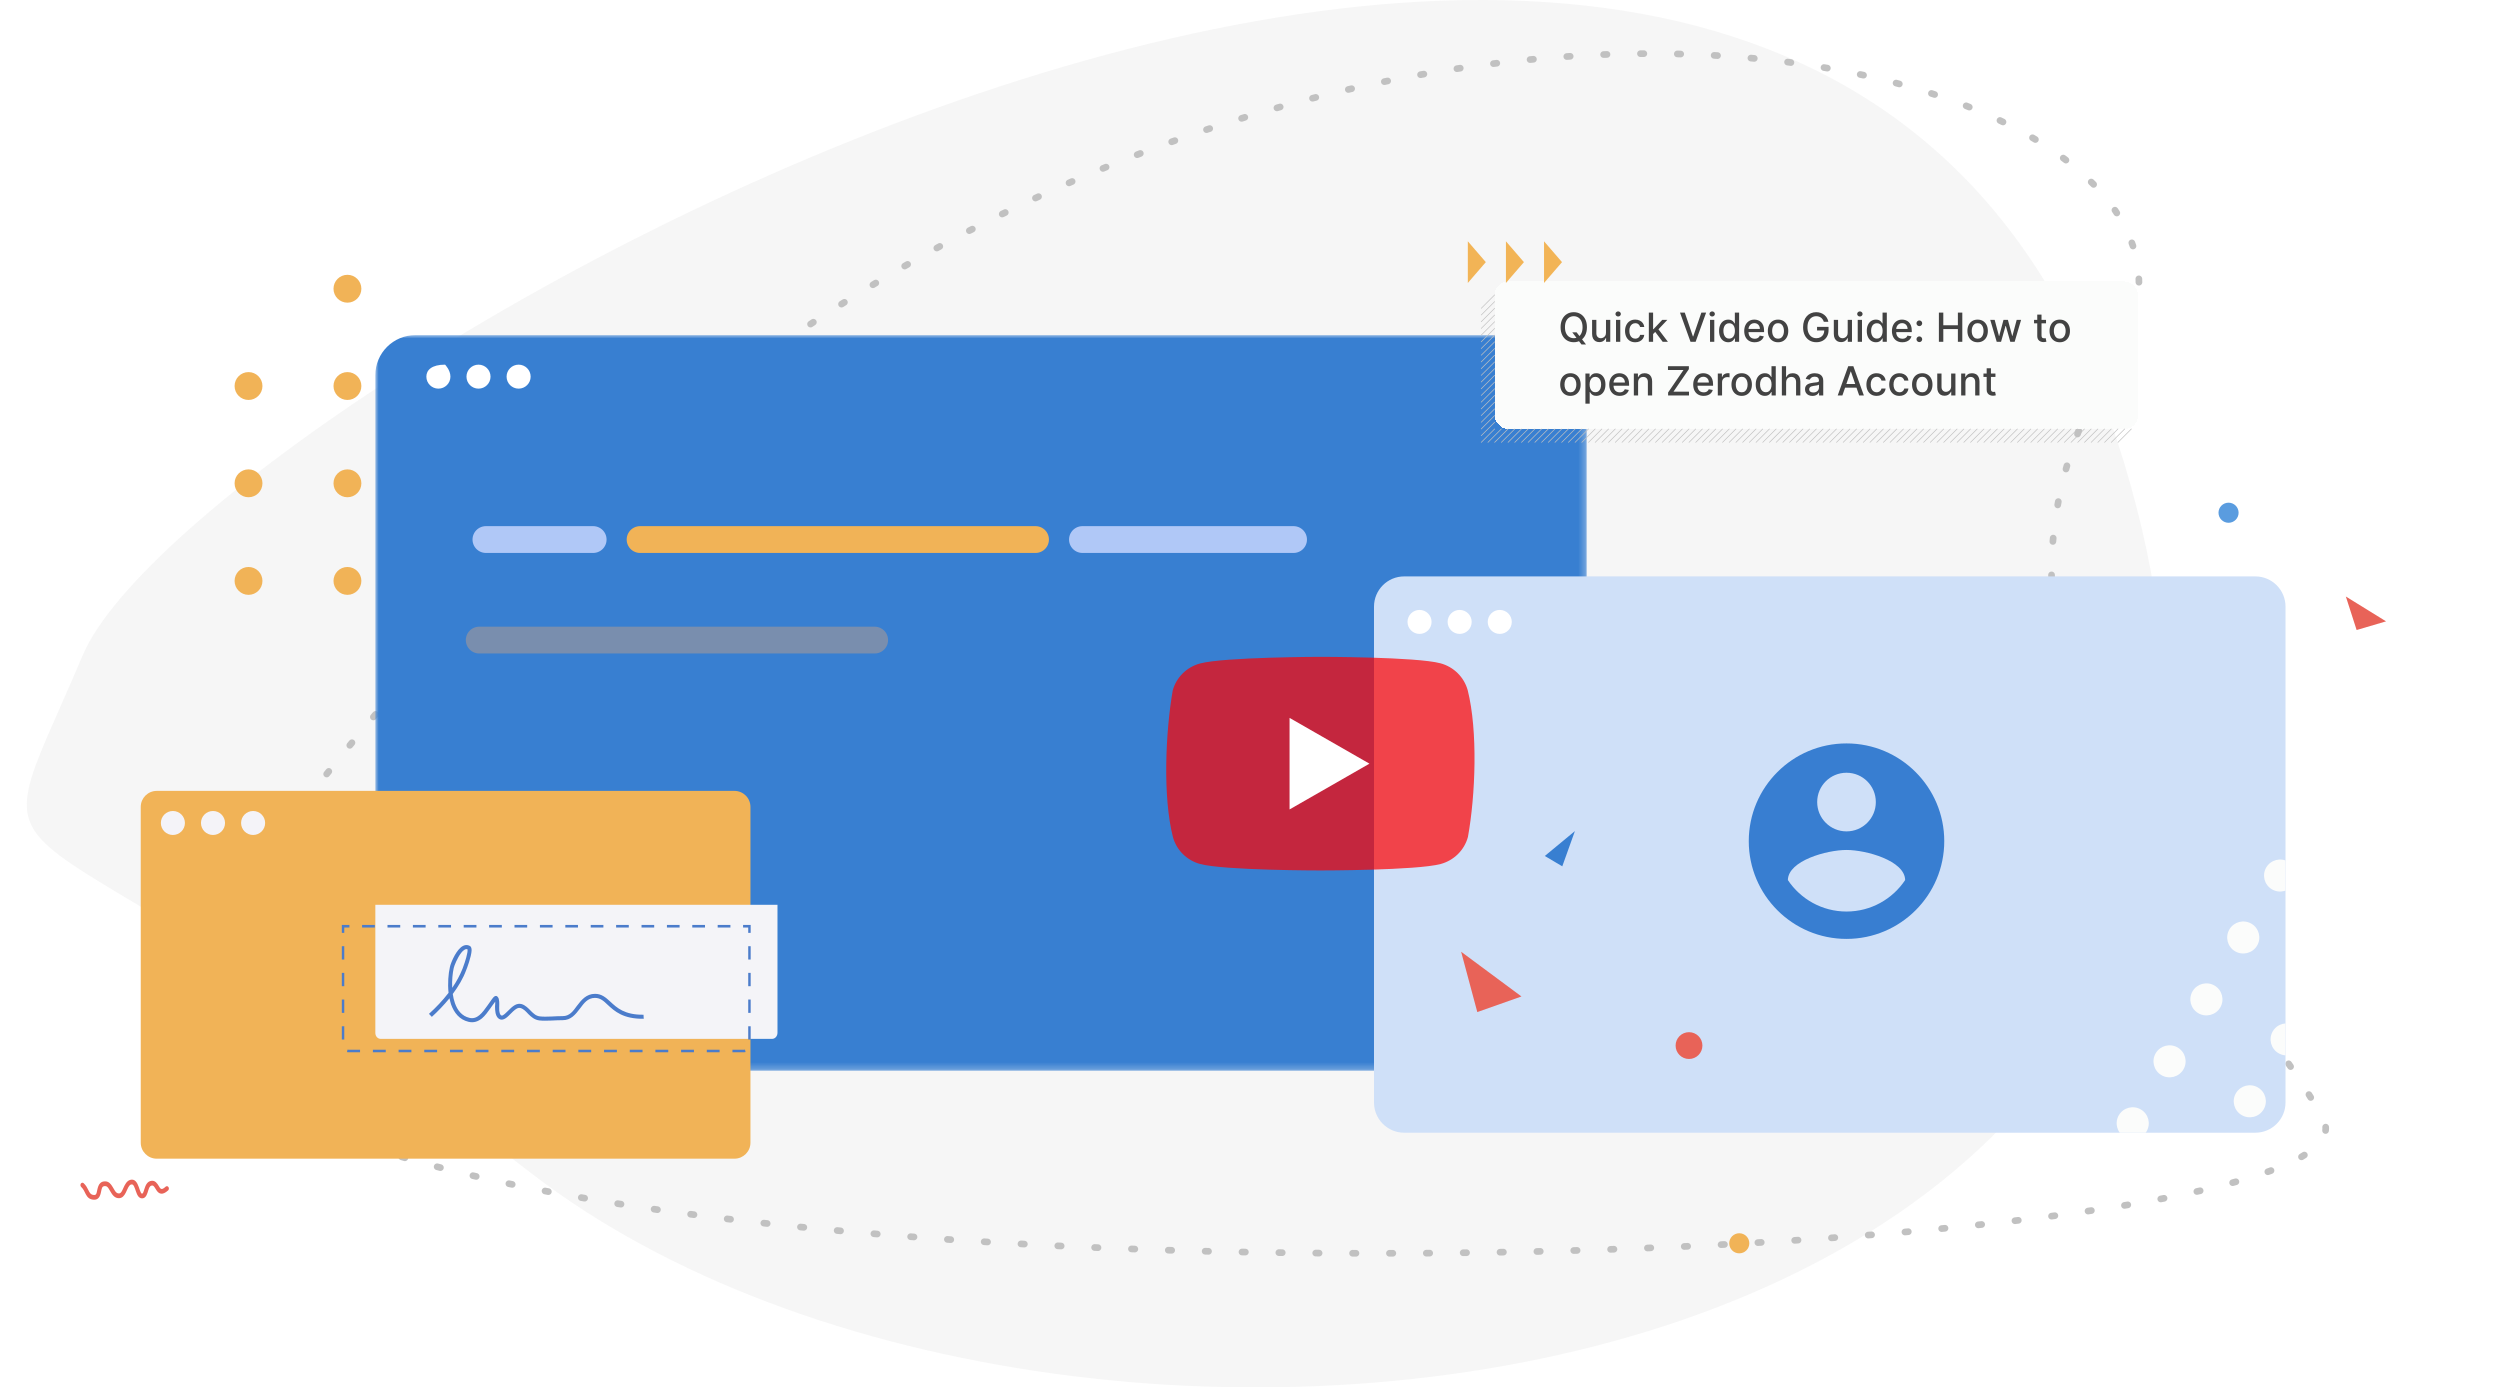<svg viewBox="0 0 373 207" fill="none" xmlns="http://www.w3.org/2000/svg">
<path d="M315.775 65.441C267.841 -80.732 29.215 57.947 12.36 97.729C-4.495 137.511 -2.09 112.142 79.183 174.987C160.457 237.831 363.709 211.615 315.775 65.441Z" fill="#F3F3F3" fill-opacity="0.8"/>
<path d="M316 52.504C346.007 3.458 153.91 -44.846 30.235 140.969C-3.727 202.541 360.864 192.757 346.591 166.863C332.319 140.969 285.993 101.549 316 52.504Z" stroke="#C1C1C1" stroke-linecap="round" stroke-dasharray="0.5 5"/>
<mask id="mask0_4963_3552" style="mask-type:luminance" maskUnits="userSpaceOnUse" x="56" y="50" width="181" height="110">
<path d="M236.737 50H56V159.754H236.737V50Z" fill="white"/>
</mask>
<g mask="url(#mask0_4963_3552)">
<path d="M230.752 50H61.985C58.679 50 56 52.671 56 55.965V153.789C56 157.084 58.679 159.754 61.985 159.754H230.752C234.057 159.754 236.737 157.084 236.737 153.789V55.965C236.737 52.671 234.057 50 230.752 50Z" fill="#387FD1"/>
<path d="M65.409 57.985C66.4 57.985 67.204 57.184 67.204 56.196C67.204 55.207 66.4 54.406 66.409 54.406C64.417 54.406 63.613 55.207 63.613 56.196C63.613 57.184 64.417 57.985 65.409 57.985Z" fill="white"/>
<path d="M71.393 57.985C72.385 57.985 73.188 57.184 73.188 56.196C73.188 55.207 72.385 54.406 71.393 54.406C70.401 54.406 69.598 55.207 69.598 56.196C69.598 57.184 70.401 57.985 71.393 57.985Z" fill="white"/>
<path d="M77.377 57.985C78.369 57.985 79.173 57.184 79.173 56.196C79.173 55.207 78.369 54.406 77.377 54.406C76.386 54.406 75.582 55.207 75.582 56.196C75.582 57.184 76.386 57.985 77.377 57.985Z" fill="white"/>
</g>
<path d="M109.573 118H23.394C22.072 118 21 119.068 21 120.386V170.491C21 171.809 22.072 172.877 23.394 172.877H109.573C110.895 172.877 111.967 171.809 111.967 170.491V120.386C111.967 119.068 110.895 118 109.573 118Z" fill="#F1B357"/>
<path d="M25.795 124.579C26.787 124.579 27.591 123.778 27.591 122.789C27.591 121.801 26.787 121 25.795 121C24.804 121 24 121.801 24 122.789C24 123.778 24.804 124.579 25.795 124.579Z" fill="#F4F3F8"/>
<path d="M31.78 124.579C32.771 124.579 33.575 123.778 33.575 122.789C33.575 121.801 32.771 121 31.78 121C30.788 121 29.984 121.801 29.984 122.789C29.984 123.778 30.788 124.579 31.78 124.579Z" fill="#F4F3F8"/>
<path d="M37.764 124.579C38.756 124.579 39.559 123.778 39.559 122.789C39.559 121.801 38.756 121 37.764 121C36.773 121 35.969 121.801 35.969 122.789C35.969 123.778 36.773 124.579 37.764 124.579Z" fill="#F4F3F8"/>
<path d="M269 127C269.552 127 270 126.552 270 126C270 125.448 269.552 125 269 125C268.448 125 268 125.448 268 126C268 126.552 268.448 127 269 127Z" fill="white"/>
<g clip-path="url(#clip0_4963_3552)">
<path d="M336.497 86H209.503C207.016 86 205 88.02 205 90.511V164.489C205 166.98 207.016 169 209.503 169H336.497C338.984 169 341 166.98 341 164.489V90.511C341 88.02 338.984 86 336.497 86Z" fill="#CFE0F8"/>
<path d="M342.253 131.85C341.578 132.985 340.109 133.359 338.97 132.686C337.831 132.013 337.455 130.548 338.131 129.413C338.806 128.278 340.276 127.904 341.414 128.577C342.554 129.25 342.93 130.715 342.253 131.85Z" fill="#FBFCFB"/>
<path d="M336.756 141.092C336.081 142.227 334.61 142.601 333.471 141.929C332.333 141.256 331.957 139.79 332.632 138.655C333.307 137.52 334.777 137.146 335.917 137.819C337.055 138.492 337.431 139.957 336.756 141.092Z" fill="#FBFCFB"/>
<path d="M331.258 150.327C330.583 151.461 329.112 151.836 327.973 151.163C326.835 150.49 326.459 149.024 327.134 147.89C327.809 146.755 329.28 146.38 330.419 147.053C331.557 147.726 331.933 149.192 331.258 150.327Z" fill="#FBFCFB"/>
<path d="M325.76 159.569C325.085 160.704 323.615 161.078 322.475 160.405C321.337 159.732 320.961 158.267 321.636 157.132C322.311 155.997 323.782 155.622 324.921 156.295C326.059 156.968 326.435 158.434 325.76 159.569Z" fill="#FBFCFB"/>
<path d="M320.264 168.811C319.588 169.946 318.119 170.32 316.98 169.647C315.841 168.974 315.465 167.509 316.14 166.374C316.816 165.239 318.286 164.865 319.424 165.538C320.564 166.211 320.939 167.676 320.264 168.811Z" fill="#FBFCFB"/>
<path d="M343.228 156.295C342.553 157.43 341.082 157.805 339.944 157.132C338.806 156.459 338.43 154.993 339.105 153.858C339.78 152.723 341.251 152.349 342.389 153.022C343.528 153.695 343.904 155.16 343.228 156.295Z" fill="#FBFCFB"/>
<path d="M337.73 165.53C337.055 166.665 335.586 167.039 334.446 166.366C333.308 165.693 332.932 164.228 333.607 163.093C334.282 161.958 335.753 161.583 336.891 162.256C338.03 162.929 338.405 164.395 337.73 165.53Z" fill="#FBFCFB"/>
<path d="M275.499 110.918C267.449 110.918 260.916 117.451 260.916 125.501C260.916 133.551 267.449 140.085 275.499 140.085C283.549 140.085 290.083 133.551 290.083 125.501C290.083 117.451 283.549 110.918 275.499 110.918ZM275.499 115.293C277.92 115.293 279.874 117.247 279.874 119.668C279.874 122.089 277.92 124.043 275.499 124.043C273.079 124.043 271.124 122.089 271.124 119.668C271.124 117.247 273.079 115.293 275.499 115.293ZM275.499 136.001C271.854 136.001 268.631 134.135 266.749 131.305C266.793 128.403 272.583 126.814 275.499 126.814C278.401 126.814 284.206 128.403 284.249 131.305C282.368 134.135 279.145 136.001 275.499 136.001Z" fill="#387ED1"/>
</g>
<path d="M252 158C253.105 158 254 157.105 254 156C254 154.895 253.105 154 252 154C250.895 154 250 154.895 250 156C250 157.105 250.895 158 252 158Z" fill="#E86358"/>
<path d="M230.483 127.711L234.975 124L233.092 129.257L230.483 127.711Z" fill="#387FD1"/>
<path d="M220.412 151L218 142L227 148.673L220.412 151Z" fill="#E86358"/>
<path d="M211.795 94.579C212.787 94.579 213.591 93.778 213.591 92.79C213.591 91.801 212.787 91 211.795 91C210.804 91 210 91.801 210 92.79C210 93.778 210.804 94.579 211.795 94.579Z" fill="white"/>
<path d="M217.78 94.579C218.771 94.579 219.575 93.778 219.575 92.79C219.575 91.801 218.771 91 217.78 91C216.788 91 215.984 91.801 215.984 92.79C215.984 93.778 216.788 94.579 217.78 94.579Z" fill="white"/>
<path d="M223.764 94.579C224.756 94.579 225.56 93.778 225.56 92.79C225.56 91.801 224.756 91 223.764 91C222.773 91 221.969 91.801 221.969 92.79C221.969 93.778 222.773 94.579 223.764 94.579Z" fill="white"/>
<path d="M259.5 187C260.328 187 261 186.328 261 185.5C261 184.672 260.328 184 259.5 184C258.672 184 258 184.672 258 185.5C258 186.328 258.672 187 259.5 187Z" fill="#F1B357"/>
<path d="M351.608 94L350 89L356 92.707L351.608 94Z" fill="#E86358"/>
<path d="M332.5 78C333.328 78 334 77.328 334 76.5C334 75.672 333.328 75 332.5 75C331.672 75 331 75.672 331 76.5C331 77.328 331.672 78 332.5 78Z" fill="#5A9CDF"/>
<path d="M72.5 80.5H88.5" stroke="#B0C8F7" stroke-width="4" stroke-linecap="round"/>
<path d="M95.5 80.5H154.5" stroke="#F1B357" stroke-width="4" stroke-linecap="round"/>
<path d="M71.5 95.5H130.5" stroke="#798EAE" stroke-width="4" stroke-linecap="round"/>
<path d="M161.5 80.5H193" stroke="#B0C8F7" stroke-width="4" stroke-linecap="round"/>
<g clip-path="url(#clip1_4963_3552)">
<path d="M218.984 102.991C218.72 102.026 218.206 101.147 217.491 100.44C216.777 99.734 215.888 99.224 214.913 98.963C211.343 98 196.977 98 196.977 98C196.977 98 182.609 98.029 179.04 98.992C178.064 99.254 177.176 99.763 176.461 100.469C175.747 101.176 175.232 102.056 174.969 103.02C173.889 109.296 173.47 118.858 174.998 124.882C175.262 125.846 175.777 126.726 176.491 127.433C177.205 128.139 178.094 128.649 179.069 128.91C182.639 129.873 197.006 129.873 197.006 129.873C197.006 129.873 211.373 129.873 214.942 128.91C215.917 128.649 216.806 128.139 217.521 127.433C218.235 126.726 218.75 125.847 219.014 124.882C220.152 118.598 220.503 109.042 218.984 102.991Z" fill="#FF0000" fill-opacity="0.70"/>
<path d="M192.402 120.769L204.321 113.939L192.402 107.109V120.769Z" fill="white"/>
</g>
<path d="M51.837 45.158C50.689 45.158 49.758 44.227 49.758 43.079C49.758 41.931 50.689 41 51.837 41C52.985 41 53.916 41.931 53.916 43.079C53.916 44.227 52.985 45.158 51.837 45.158Z" fill="#F1B357"/>
<path d="M51.837 59.674C50.689 59.674 49.758 58.743 49.758 57.595C49.758 56.447 50.689 55.516 51.837 55.516C52.985 55.516 53.916 56.447 53.916 57.595C53.916 58.743 52.985 59.674 51.837 59.674Z" fill="#F1B357"/>
<path d="M51.837 74.189C50.689 74.189 49.758 73.259 49.758 72.11C49.758 70.962 50.689 70.031 51.837 70.031C52.985 70.031 53.916 70.962 53.916 72.11C53.916 73.259 52.985 74.189 51.837 74.189Z" fill="#F1B357"/>
<path d="M51.837 88.752C50.689 88.752 49.758 87.821 49.758 86.673C49.758 85.525 50.689 84.594 51.837 84.594C52.985 84.594 53.916 85.525 53.916 86.673C53.916 87.821 52.985 88.752 51.837 88.752Z" fill="#F1B357"/>
<path d="M37.079 59.674C35.931 59.674 35 58.743 35 57.595C35 56.447 35.931 55.516 37.079 55.516C38.227 55.516 39.158 56.447 39.158 57.595C39.158 58.743 38.227 59.674 37.079 59.674Z" fill="#F1B357"/>
<path d="M37.079 74.189C35.931 74.189 35 73.259 35 72.11C35 70.962 35.931 70.031 37.079 70.031C38.227 70.031 39.158 70.962 39.158 72.11C39.158 73.259 38.227 74.189 37.079 74.189Z" fill="#F1B357"/>
<path d="M37.079 88.752C35.931 88.752 35 87.821 35 86.673C35 85.525 35.931 84.594 37.079 84.594C38.227 84.594 39.158 85.525 39.158 86.673C39.158 87.821 38.227 88.752 37.079 88.752Z" fill="#F1B357"/>
<path fill-rule="evenodd" clip-rule="evenodd" d="M12.113 177.091C11.984 176.97 11.962 176.747 12.064 176.595C12.169 176.442 12.357 176.416 12.486 176.537C12.84 176.865 13.028 177.242 13.197 177.585C13.376 177.947 13.523 178.267 14.025 178.293C14.123 178.298 14.201 178.284 14.259 178.245C14.345 178.186 14.382 178.076 14.419 177.958C14.459 177.824 14.487 177.676 14.514 177.528C14.598 177.132 14.711 176.75 14.964 176.514C15.146 176.344 15.398 176.233 15.78 176.263C16.245 176.299 16.546 176.648 16.802 177.085C16.922 177.285 17.033 177.502 17.162 177.689C17.307 177.898 17.476 178.069 17.75 178.063C17.922 178.06 18.036 177.946 18.132 177.8C18.221 177.66 18.298 177.491 18.375 177.32C18.627 176.752 18.907 176.184 19.428 176.038C20.12 175.844 20.468 176.421 20.718 177.133C20.807 177.389 20.884 177.656 20.985 177.864C21.038 177.972 21.081 178.075 21.173 178.085C21.278 178.098 21.324 178.011 21.37 177.912C21.435 177.77 21.484 177.597 21.537 177.421C21.724 176.81 21.986 176.215 22.654 176.171C23.15 176.139 23.436 176.528 23.692 176.951C23.799 177.129 23.889 177.323 24.046 177.382C24.206 177.441 24.4 177.335 24.717 177.051C24.849 176.933 25.037 176.963 25.139 177.118C25.24 177.273 25.212 177.495 25.08 177.613C24.631 178.016 24.298 178.122 24.046 178.098C23.756 178.07 23.544 177.879 23.362 177.614C23.258 177.465 23.165 177.291 23.061 177.138C22.965 176.997 22.863 176.865 22.688 176.877C22.439 176.893 22.319 177.083 22.229 177.298C22.14 177.508 22.082 177.743 22.014 177.951C21.838 178.48 21.592 178.843 21.115 178.789C20.921 178.766 20.761 178.66 20.625 178.486C20.484 178.301 20.373 178.024 20.271 177.725C20.188 177.483 20.108 177.226 20.003 177.015C19.908 176.819 19.788 176.663 19.566 176.725C19.382 176.777 19.262 176.938 19.157 177.122C19.015 177.376 18.901 177.678 18.769 177.941C18.535 178.411 18.24 178.76 17.762 178.77C17.116 178.784 16.765 178.291 16.457 177.747C16.362 177.581 16.272 177.412 16.168 177.268C16.054 177.111 15.928 176.982 15.74 176.968C15.58 176.955 15.463 176.976 15.373 177.037C15.247 177.127 15.198 177.292 15.152 177.463C15.106 177.645 15.075 177.84 15.032 178.02C14.952 178.348 14.835 178.631 14.625 178.807C14.475 178.933 14.277 179.012 14 178.998C13.326 178.965 13.04 178.624 12.797 178.176C12.618 177.846 12.48 177.431 12.113 177.091Z" fill="#E86358"/>
<path fill-rule="evenodd" clip-rule="evenodd" d="M116 135C116 135 116 150.207 116 154.1C116 154.339 115.912 154.568 115.762 154.737C115.612 154.905 115.409 155 115.197 155C108.614 155 63.378 155 56.794 155C56.582 155 56.379 154.905 56.229 154.737C56.079 154.568 56 154.339 56 154.1C56 150.207 56 135 56 135H116Z" fill="#F4F4F8"/>
<path fill-rule="evenodd" clip-rule="evenodd" d="M110.867 138.384V138H112V139.187H111.634V138.384H110.867ZM111.634 141.176H112V143.166H111.634V141.176ZM111.634 145.155H112V147.145H111.634V145.155ZM111.634 149.135H112V151.124H111.634V149.135ZM111.634 153.114H112V155.103H111.634V153.114ZM111.153 156.599L111.242 156.973C111.162 156.991 111.09 157 111.01 157H109.28V156.616H111.01C111.064 156.616 111.108 156.611 111.153 156.599ZM107.363 156.616V157H105.454V156.616H107.363ZM103.537 156.616V157H101.619V156.616H103.537ZM99.702 156.616V157H97.784V156.616H99.702ZM95.867 156.616V157H93.959V156.616H95.867ZM92.041 156.616V157H90.124V156.616H92.041ZM88.206 156.616V157H86.289V156.616H88.206ZM84.372 156.616V157H82.463V156.616H84.372ZM80.546 156.616V157H78.628V156.616H80.546ZM76.711 156.616V157H74.793V156.616H76.711ZM72.876 156.616V157H70.968V156.616H72.876ZM69.05 156.616V157H67.133V156.616H69.05ZM65.216 156.616V157H63.298V156.616H65.216ZM61.381 156.616V157H59.472V156.616H61.381ZM57.555 156.616V157H55.637V156.616H57.555ZM53.72 156.616V157H51.99C51.919 157 51.838 156.991 51.767 156.973L51.847 156.599C51.892 156.611 51.945 156.616 51.99 156.616H53.72ZM51.366 155.103H51V153.114H51.366V155.103ZM51.366 151.124H51V149.135H51.366V151.124ZM51.366 147.145H51V145.155H51.366V147.145ZM51.366 143.166H51V141.176H51.366V143.166ZM51.366 139.187H51V138H52.133V138.384H51.366V139.187ZM54.023 138.384V138H55.923V138.384H54.023ZM57.813 138.384V138H59.713V138.384H57.813ZM61.604 138.384V138H63.503V138.384H61.604ZM65.394 138.384V138H67.293V138.384H65.394ZM69.184 138.384V138H71.084V138.384H69.184ZM72.974 138.384V138H74.874V138.384H72.974ZM76.764 138.384V138H78.655V138.384H76.764ZM80.555 138.384V138H82.445V138.384H80.555ZM84.345 138.384V138H86.236V138.384H84.345ZM88.135 138.384V138H90.026V138.384H88.135ZM91.925 138.384V138H93.816V138.384H91.925ZM95.716 138.384V138H97.606V138.384H95.716ZM99.506 138.384V138H101.396V138.384H99.506ZM103.287 138.384V138H105.187V138.384H103.287ZM107.077 138.384V138H108.977V138.384H107.077Z" fill="#4B7CCB"/>
<path fill-rule="evenodd" clip-rule="evenodd" d="M66.923 148.132C66.78 146.73 66.895 145.28 67.124 144.291C67.21 143.815 67.869 142.13 68.7 141.402C69.13 141.01 69.617 140.872 70.105 141.136C70.191 141.187 70.277 141.273 70.305 141.396C70.363 141.503 70.363 141.649 70.363 141.824C70.334 142.692 69.646 144.546 69.56 144.73C69.102 145.982 68.385 147.183 67.554 148.301C67.611 148.768 67.726 149.226 67.869 149.653C68.242 150.722 68.901 151.597 70.047 151.866C70.62 152.006 71.108 151.809 71.509 151.473C71.968 151.098 72.34 150.559 72.684 150.083C72.741 150.029 73.114 149.461 73.4 149.072C73.544 148.871 73.687 148.716 73.773 148.665C73.974 148.536 74.117 148.605 74.203 148.679C74.318 148.782 74.404 148.931 74.432 149.123C74.49 149.324 74.49 149.582 74.49 149.863C74.49 150.169 74.461 150.508 74.49 150.817C74.518 151.064 74.576 151.296 74.719 151.453C74.834 151.554 74.948 151.531 75.034 151.471C75.263 151.347 75.493 151.109 75.751 150.86C76.095 150.513 76.467 150.144 76.84 149.943C77.155 149.78 77.47 149.717 77.814 149.808C78.388 149.972 78.817 150.422 79.247 150.866C79.62 151.227 79.964 151.582 80.566 151.648C81.511 151.76 83.002 151.594 83.947 151.605C84.979 151.62 85.524 150.837 86.068 150.083C86.756 149.175 87.473 148.292 88.763 148.281C89.737 148.269 90.367 148.802 91.084 149.467C92.03 150.344 93.176 151.436 96.013 151.396L96.042 152.001C92.947 152.044 91.686 150.86 90.654 149.911C90.081 149.358 89.565 148.877 88.763 148.885C87.673 148.894 87.129 149.688 86.556 150.447C85.868 151.356 85.18 152.227 83.947 152.21C82.973 152.199 81.483 152.362 80.48 152.25C79.763 152.164 79.276 151.746 78.817 151.29C78.474 150.923 78.129 150.525 77.642 150.393C77.356 150.313 77.069 150.473 76.811 150.682C76.467 150.952 76.152 151.319 75.837 151.605C75.292 152.127 74.748 152.342 74.289 151.88C73.916 151.491 73.859 150.817 73.859 150.175C73.888 149.914 73.888 149.659 73.888 149.447C73.573 149.828 73.229 150.384 73.171 150.439C72.799 150.955 72.397 151.534 71.91 151.941C71.337 152.393 70.706 152.646 69.904 152.454C68.557 152.135 67.754 151.124 67.296 149.851C67.21 149.562 67.124 149.255 67.067 148.943C66.236 149.952 65.347 150.883 64.43 151.714L64 151.267C65.032 150.338 66.035 149.284 66.923 148.132ZM67.468 147.386C68.098 146.475 68.614 145.512 69.016 144.515C69.073 144.363 69.589 143.007 69.732 142.119C69.761 141.981 69.761 141.858 69.761 141.752C69.761 141.717 69.761 141.672 69.761 141.643C69.589 141.574 69.417 141.62 69.274 141.723C69.102 141.826 68.958 141.981 68.815 142.159C68.242 142.895 67.783 144.059 67.697 144.423C67.525 145.2 67.41 146.28 67.468 147.386Z" fill="#4B7CCB"/>
<g filter="url(#filter0_d_4963_3552)">
<rect x="224" y="41" width="96" height="22" rx="2" fill="#FBFCFB" shape-rendering="crispEdges"/>
<path d="M235.584 48.585H236.232L236.688 49.18L236.903 49.444L237.629 50.392H236.956L236.47 49.759L236.304 49.529L235.584 48.585ZM237.77 47.818C237.77 48.284 237.685 48.685 237.514 49.02C237.344 49.354 237.11 49.611 236.813 49.791C236.518 49.97 236.182 50.06 235.805 50.06C235.428 50.06 235.09 49.97 234.793 49.791C234.498 49.611 234.265 49.353 234.094 49.018C233.924 48.682 233.839 48.283 233.839 47.818C233.839 47.352 233.924 46.952 234.094 46.619C234.265 46.283 234.498 46.026 234.793 45.847C235.09 45.667 235.428 45.577 235.805 45.577C236.182 45.577 236.518 45.667 236.813 45.847C237.11 46.026 237.344 46.283 237.514 46.619C237.685 46.952 237.77 47.352 237.77 47.818ZM237.118 47.818C237.118 47.463 237.06 47.164 236.945 46.921C236.832 46.677 236.675 46.492 236.477 46.367C236.279 46.241 236.055 46.178 235.805 46.178C235.554 46.178 235.33 46.241 235.132 46.367C234.935 46.492 234.778 46.677 234.663 46.921C234.55 47.164 234.493 47.463 234.493 47.818C234.493 48.173 234.55 48.473 234.663 48.717C234.778 48.96 234.935 49.145 235.132 49.271C235.33 49.396 235.554 49.459 235.805 49.459C236.055 49.459 236.279 49.396 236.477 49.271C236.675 49.145 236.832 48.96 236.945 48.717C237.06 48.473 237.118 48.173 237.118 47.818ZM240.613 48.643V46.727H241.252V50H240.626V49.433H240.591C240.516 49.608 240.395 49.754 240.229 49.87C240.064 49.985 239.859 50.043 239.613 50.043C239.403 50.043 239.217 49.996 239.055 49.904C238.895 49.81 238.768 49.672 238.676 49.489C238.585 49.305 238.54 49.079 238.54 48.809V46.727H239.177V48.732C239.177 48.955 239.238 49.133 239.362 49.265C239.486 49.397 239.646 49.463 239.844 49.463C239.963 49.463 240.081 49.433 240.199 49.374C240.319 49.314 240.417 49.224 240.496 49.103C240.575 48.982 240.614 48.829 240.613 48.643ZM242.108 50V46.727H242.745V50H242.108ZM242.43 46.222C242.319 46.222 242.224 46.185 242.144 46.111C242.066 46.036 242.027 45.947 242.027 45.843C242.027 45.738 242.066 45.648 242.144 45.575C242.224 45.499 242.319 45.462 242.43 45.462C242.54 45.462 242.635 45.499 242.713 45.575C242.793 45.648 242.832 45.738 242.832 45.843C242.832 45.947 242.793 46.036 242.713 46.111C242.635 46.185 242.54 46.222 242.43 46.222ZM244.981 50.066C244.664 50.066 244.391 49.994 244.162 49.851C243.935 49.706 243.76 49.506 243.638 49.252C243.516 48.998 243.455 48.707 243.455 48.379C243.455 48.046 243.518 47.753 243.643 47.499C243.768 47.243 243.944 47.043 244.171 46.9C244.398 46.756 244.666 46.685 244.974 46.685C245.223 46.685 245.444 46.731 245.639 46.823C245.834 46.914 245.991 47.042 246.11 47.207C246.231 47.371 246.302 47.564 246.325 47.784H245.705C245.671 47.631 245.593 47.499 245.471 47.388C245.35 47.277 245.188 47.222 244.985 47.222C244.807 47.222 244.652 47.269 244.518 47.362C244.386 47.455 244.283 47.587 244.209 47.758C244.135 47.929 244.099 48.131 244.099 48.364C244.099 48.602 244.135 48.808 244.207 48.981C244.28 49.155 244.382 49.289 244.514 49.384C244.648 49.479 244.805 49.527 244.985 49.527C245.106 49.527 245.215 49.505 245.313 49.461C245.412 49.416 245.496 49.351 245.562 49.267C245.631 49.183 245.678 49.082 245.705 48.965H246.325C246.302 49.176 246.233 49.365 246.118 49.531C246.003 49.697 245.849 49.828 245.656 49.923C245.464 50.019 245.239 50.066 244.981 50.066ZM247.592 48.89L247.588 48.112H247.699L249.003 46.727H249.766L248.278 48.304H248.178L247.592 48.89ZM247.006 50V45.636H247.643V50H247.006ZM249.073 50L247.901 48.445L248.34 47.999L249.855 50H249.073ZM252.367 45.636L253.581 49.19H253.63L254.845 45.636H255.556L253.986 50H253.225L251.655 45.636H252.367ZM256.135 50V46.727H256.772V50H256.135ZM256.457 46.222C256.346 46.222 256.251 46.185 256.172 46.111C256.093 46.036 256.054 45.947 256.054 45.843C256.054 45.738 256.093 45.648 256.172 45.575C256.251 45.499 256.346 45.462 256.457 45.462C256.568 45.462 256.662 45.499 256.74 45.575C256.82 45.648 256.86 45.738 256.86 45.843C256.86 45.947 256.82 46.036 256.74 46.111C256.662 46.185 256.568 46.222 256.457 46.222ZM258.855 50.064C258.59 50.064 258.355 49.996 258.147 49.861C257.941 49.725 257.779 49.531 257.661 49.28C257.545 49.027 257.487 48.724 257.487 48.37C257.487 48.016 257.546 47.714 257.664 47.462C257.783 47.211 257.946 47.019 258.154 46.885C258.361 46.751 258.596 46.685 258.859 46.685C259.062 46.685 259.225 46.719 259.349 46.787C259.474 46.854 259.57 46.932 259.639 47.021C259.708 47.111 259.762 47.19 259.801 47.258H259.839V45.636H260.476V50H259.854V49.491H259.801C259.762 49.56 259.707 49.64 259.634 49.729C259.563 49.819 259.465 49.897 259.34 49.964C259.215 50.031 259.053 50.064 258.855 50.064ZM258.995 49.521C259.178 49.521 259.333 49.472 259.46 49.376C259.588 49.278 259.684 49.142 259.749 48.969C259.816 48.795 259.85 48.594 259.85 48.364C259.85 48.136 259.817 47.938 259.752 47.767C259.686 47.597 259.59 47.464 259.464 47.369C259.338 47.273 259.181 47.226 258.995 47.226C258.803 47.226 258.644 47.276 258.516 47.375C258.388 47.474 258.291 47.61 258.226 47.782C258.162 47.954 258.13 48.148 258.13 48.364C258.13 48.582 258.163 48.779 258.228 48.954C258.294 49.129 258.39 49.267 258.518 49.369C258.647 49.47 258.806 49.521 258.995 49.521ZM262.796 50.066C262.473 50.066 262.196 49.997 261.963 49.859C261.731 49.72 261.552 49.525 261.426 49.273C261.301 49.021 261.238 48.724 261.238 48.385C261.238 48.05 261.301 47.754 261.426 47.499C261.552 47.243 261.728 47.043 261.954 46.9C262.181 46.756 262.447 46.685 262.751 46.685C262.936 46.685 263.115 46.715 263.288 46.776C263.461 46.837 263.617 46.933 263.755 47.064C263.892 47.195 264.001 47.364 264.081 47.573C264.16 47.781 264.2 48.033 264.2 48.33V48.555H261.598V48.078H263.576C263.576 47.91 263.542 47.762 263.473 47.633C263.405 47.502 263.309 47.399 263.186 47.324C263.064 47.249 262.92 47.211 262.755 47.211C262.576 47.211 262.42 47.255 262.287 47.343C262.154 47.43 262.052 47.543 261.98 47.684C261.909 47.823 261.873 47.974 261.873 48.138V48.511C261.873 48.729 261.912 48.916 261.988 49.069C262.066 49.222 262.175 49.34 262.314 49.42C262.453 49.5 262.616 49.54 262.802 49.54C262.923 49.54 263.033 49.523 263.132 49.489C263.232 49.453 263.318 49.401 263.39 49.331C263.463 49.261 263.518 49.175 263.556 49.073L264.159 49.182C264.111 49.359 264.025 49.515 263.9 49.648C263.776 49.781 263.62 49.883 263.433 49.957C263.247 50.03 263.034 50.066 262.796 50.066ZM266.285 50.066C265.979 50.066 265.711 49.996 265.482 49.855C265.253 49.715 265.076 49.518 264.949 49.265C264.823 49.012 264.76 48.717 264.76 48.379C264.76 48.039 264.823 47.742 264.949 47.488C265.076 47.234 265.253 47.036 265.482 46.896C265.711 46.755 265.979 46.685 266.285 46.685C266.592 46.685 266.86 46.755 267.089 46.896C267.317 47.036 267.495 47.234 267.621 47.488C267.748 47.742 267.811 48.039 267.811 48.379C267.811 48.717 267.748 49.012 267.621 49.265C267.495 49.518 267.317 49.715 267.089 49.855C266.86 49.996 266.592 50.066 266.285 50.066ZM266.287 49.531C266.486 49.531 266.651 49.479 266.782 49.374C266.912 49.269 267.009 49.129 267.072 48.954C267.135 48.779 267.167 48.587 267.167 48.376C267.167 48.168 267.135 47.976 267.072 47.801C267.009 47.625 266.912 47.484 266.782 47.377C266.651 47.271 266.486 47.217 266.287 47.217C266.087 47.217 265.921 47.271 265.789 47.377C265.658 47.484 265.561 47.625 265.497 47.801C265.434 47.976 265.403 48.168 265.403 48.376C265.403 48.587 265.434 48.779 265.497 48.954C265.561 49.129 265.658 49.269 265.789 49.374C265.921 49.479 266.087 49.531 266.287 49.531ZM273.114 47.015C273.073 46.886 273.018 46.77 272.948 46.668C272.88 46.564 272.798 46.476 272.703 46.403C272.608 46.33 272.499 46.273 272.377 46.235C272.256 46.197 272.123 46.178 271.979 46.178C271.733 46.178 271.511 46.241 271.314 46.367C271.116 46.494 270.96 46.679 270.845 46.923C270.731 47.166 270.675 47.464 270.675 47.816C270.675 48.17 270.732 48.469 270.847 48.713C270.962 48.957 271.12 49.143 271.32 49.269C271.52 49.396 271.748 49.459 272.004 49.459C272.241 49.459 272.448 49.41 272.624 49.314C272.802 49.217 272.939 49.081 273.035 48.905C273.133 48.727 273.182 48.519 273.182 48.278L273.353 48.31H272.104V47.767H273.819V48.264C273.819 48.63 273.741 48.948 273.585 49.218C273.43 49.486 273.216 49.694 272.942 49.84C272.669 49.986 272.356 50.06 272.004 50.06C271.609 50.06 271.263 49.969 270.964 49.787C270.667 49.605 270.436 49.347 270.27 49.014C270.104 48.678 270.02 48.281 270.02 47.82C270.02 47.472 270.069 47.16 270.165 46.883C270.262 46.606 270.398 46.371 270.572 46.178C270.748 45.983 270.955 45.834 271.192 45.732C271.431 45.629 271.692 45.577 271.974 45.577C272.21 45.577 272.43 45.611 272.633 45.681C272.837 45.751 273.019 45.849 273.178 45.977C273.339 46.105 273.471 46.257 273.577 46.433C273.682 46.608 273.753 46.802 273.79 47.015H273.114ZM276.677 48.643V46.727H277.316V50H276.69V49.433H276.656C276.581 49.608 276.46 49.754 276.294 49.87C276.129 49.985 275.924 50.043 275.678 50.043C275.468 50.043 275.282 49.996 275.12 49.904C274.959 49.81 274.833 49.672 274.74 49.489C274.65 49.305 274.604 49.079 274.604 48.809V46.727H275.241V48.732C275.241 48.955 275.303 49.133 275.426 49.265C275.55 49.397 275.711 49.463 275.908 49.463C276.027 49.463 276.146 49.433 276.264 49.374C276.383 49.314 276.482 49.224 276.56 49.103C276.64 48.982 276.679 48.829 276.677 48.643ZM278.172 50V46.727H278.809V50H278.172ZM278.494 46.222C278.383 46.222 278.288 46.185 278.209 46.111C278.131 46.036 278.091 45.947 278.091 45.843C278.091 45.738 278.131 45.648 278.209 45.575C278.288 45.499 278.383 45.462 278.494 45.462C278.605 45.462 278.699 45.499 278.778 45.575C278.857 45.648 278.897 45.738 278.897 45.843C278.897 45.947 278.857 46.036 278.778 46.111C278.699 46.185 278.605 46.222 278.494 46.222ZM280.892 50.064C280.627 50.064 280.392 49.996 280.184 49.861C279.978 49.725 279.816 49.531 279.699 49.28C279.582 49.027 279.524 48.724 279.524 48.37C279.524 48.016 279.583 47.714 279.701 47.462C279.82 47.211 279.983 47.019 280.191 46.885C280.398 46.751 280.633 46.685 280.896 46.685C281.099 46.685 281.262 46.719 281.386 46.787C281.511 46.854 281.608 46.932 281.676 47.021C281.745 47.111 281.799 47.19 281.838 47.258H281.876V45.636H282.513V50H281.891V49.491H281.838C281.799 49.56 281.744 49.64 281.672 49.729C281.6 49.819 281.502 49.897 281.377 49.964C281.252 50.031 281.091 50.064 280.892 50.064ZM281.032 49.521C281.216 49.521 281.37 49.472 281.497 49.376C281.625 49.278 281.721 49.142 281.787 48.969C281.853 48.795 281.887 48.594 281.887 48.364C281.887 48.136 281.854 47.938 281.789 47.767C281.723 47.597 281.627 47.464 281.501 47.369C281.375 47.273 281.218 47.226 281.032 47.226C280.841 47.226 280.681 47.276 280.553 47.375C280.425 47.474 280.328 47.61 280.263 47.782C280.199 47.954 280.167 48.148 280.167 48.364C280.167 48.582 280.2 48.779 280.265 48.954C280.331 49.129 280.427 49.267 280.555 49.369C280.684 49.47 280.843 49.521 281.032 49.521ZM284.833 50.066C284.51 50.066 284.233 49.997 284 49.859C283.768 49.72 283.589 49.525 283.463 49.273C283.338 49.021 283.275 48.724 283.275 48.385C283.275 48.05 283.338 47.754 283.463 47.499C283.589 47.243 283.765 47.043 283.991 46.9C284.219 46.756 284.484 46.685 284.788 46.685C284.973 46.685 285.152 46.715 285.325 46.776C285.498 46.837 285.654 46.933 285.792 47.064C285.93 47.195 286.038 47.364 286.118 47.573C286.197 47.781 286.237 48.033 286.237 48.33V48.555H283.635V48.078H285.613C285.613 47.91 285.579 47.762 285.51 47.633C285.442 47.502 285.346 47.399 285.223 47.324C285.101 47.249 284.957 47.211 284.792 47.211C284.613 47.211 284.457 47.255 284.324 47.343C284.192 47.43 284.089 47.543 284.017 47.684C283.946 47.823 283.91 47.974 283.91 48.138V48.511C283.91 48.729 283.949 48.916 284.025 49.069C284.104 49.222 284.212 49.34 284.351 49.42C284.491 49.5 284.653 49.54 284.839 49.54C284.96 49.54 285.07 49.523 285.17 49.489C285.269 49.453 285.355 49.401 285.427 49.331C285.5 49.261 285.555 49.175 285.594 49.073L286.197 49.182C286.148 49.359 286.062 49.515 285.937 49.648C285.813 49.781 285.657 49.883 285.47 49.957C285.284 50.03 285.072 50.066 284.833 50.066ZM287.364 50.041C287.247 50.041 287.147 49.999 287.063 49.917C286.979 49.833 286.938 49.732 286.938 49.614C286.938 49.498 286.979 49.398 287.063 49.316C287.147 49.232 287.247 49.19 287.364 49.19C287.48 49.19 287.58 49.232 287.664 49.316C287.748 49.398 287.79 49.498 287.79 49.614C287.79 49.693 287.77 49.764 287.73 49.83C287.692 49.894 287.641 49.945 287.577 49.983C287.513 50.021 287.442 50.041 287.364 50.041ZM287.364 47.658C287.247 47.658 287.147 47.617 287.063 47.533C286.979 47.449 286.938 47.349 286.938 47.232C286.938 47.116 286.979 47.016 287.063 46.934C287.147 46.85 287.247 46.808 287.364 46.808C287.48 46.808 287.58 46.85 287.664 46.934C287.748 47.016 287.79 47.116 287.79 47.232C287.79 47.31 287.77 47.382 287.73 47.447C287.692 47.511 287.641 47.562 287.577 47.601C287.513 47.639 287.442 47.658 287.364 47.658ZM290.282 50V45.636H290.941V47.533H293.116V45.636H293.776V50H293.116V48.097H290.941V50H290.282ZM296.063 50.066C295.756 50.066 295.488 49.996 295.259 49.855C295.031 49.715 294.853 49.518 294.727 49.265C294.6 49.012 294.537 48.717 294.537 48.379C294.537 48.039 294.6 47.742 294.727 47.488C294.853 47.234 295.031 47.036 295.259 46.896C295.488 46.755 295.756 46.685 296.063 46.685C296.369 46.685 296.637 46.755 296.866 46.896C297.095 47.036 297.272 47.234 297.399 47.488C297.525 47.742 297.588 48.039 297.588 48.379C297.588 48.717 297.525 49.012 297.399 49.265C297.272 49.518 297.095 49.715 296.866 49.855C296.637 49.996 296.369 50.066 296.063 50.066ZM296.065 49.531C296.264 49.531 296.428 49.479 296.559 49.374C296.69 49.269 296.786 49.129 296.849 48.954C296.913 48.779 296.945 48.587 296.945 48.376C296.945 48.168 296.913 47.976 296.849 47.801C296.786 47.625 296.69 47.484 296.559 47.377C296.428 47.271 296.264 47.217 296.065 47.217C295.865 47.217 295.698 47.271 295.566 47.377C295.436 47.484 295.338 47.625 295.274 47.801C295.212 47.976 295.181 48.168 295.181 48.376C295.181 48.587 295.212 48.779 295.274 48.954C295.338 49.129 295.436 49.269 295.566 49.374C295.698 49.479 295.865 49.531 296.065 49.531ZM298.909 50L297.946 46.727H298.605L299.246 49.131H299.278L299.921 46.727H300.58L301.219 49.12H301.251L301.888 46.727H302.546L301.585 50H300.936L300.271 47.637H300.222L299.557 50H298.909ZM306.267 46.727V47.239H304.479V46.727H306.267ZM304.958 45.943H305.595V49.039C305.595 49.163 305.614 49.256 305.651 49.318C305.688 49.379 305.735 49.421 305.794 49.444C305.853 49.465 305.918 49.476 305.987 49.476C306.039 49.476 306.083 49.472 306.122 49.465C306.16 49.458 306.19 49.452 306.211 49.448L306.326 49.974C306.289 49.989 306.237 50.003 306.169 50.017C306.1 50.033 306.015 50.041 305.913 50.043C305.745 50.045 305.589 50.016 305.444 49.953C305.299 49.891 305.182 49.794 305.093 49.663C305.003 49.533 304.958 49.369 304.958 49.171V45.943ZM308.315 50.066C308.008 50.066 307.74 49.996 307.511 49.855C307.283 49.715 307.105 49.518 306.979 49.265C306.852 49.012 306.789 48.717 306.789 48.379C306.789 48.039 306.852 47.742 306.979 47.488C307.105 47.234 307.283 47.036 307.511 46.896C307.74 46.755 308.008 46.685 308.315 46.685C308.621 46.685 308.889 46.755 309.118 46.896C309.347 47.036 309.524 47.234 309.651 47.488C309.777 47.742 309.84 48.039 309.84 48.379C309.84 48.717 309.777 49.012 309.651 49.265C309.524 49.518 309.347 49.715 309.118 49.855C308.889 49.996 308.621 50.066 308.315 50.066ZM308.317 49.531C308.516 49.531 308.68 49.479 308.811 49.374C308.942 49.269 309.038 49.129 309.101 48.954C309.165 48.779 309.197 48.587 309.197 48.376C309.197 48.168 309.165 47.976 309.101 47.801C309.038 47.625 308.942 47.484 308.811 47.377C308.68 47.271 308.516 47.217 308.317 47.217C308.116 47.217 307.95 47.271 307.818 47.377C307.688 47.484 307.59 47.625 307.526 47.801C307.464 47.976 307.433 48.168 307.433 48.376C307.433 48.587 307.464 48.779 307.526 48.954C307.59 49.129 307.688 49.269 307.818 49.374C307.95 49.479 308.116 49.531 308.317 49.531ZM235.307 58.066C235 58.066 234.732 57.996 234.504 57.855C234.275 57.715 234.097 57.518 233.971 57.265C233.844 57.012 233.781 56.717 233.781 56.379C233.781 56.039 233.844 55.742 233.971 55.488C234.097 55.234 234.275 55.036 234.504 54.896C234.732 54.755 235 54.685 235.307 54.685C235.614 54.685 235.881 54.755 236.11 54.896C236.339 55.036 236.516 55.234 236.643 55.488C236.769 55.742 236.832 56.039 236.832 56.379C236.832 56.717 236.769 57.012 236.643 57.265C236.516 57.518 236.339 57.715 236.11 57.855C235.881 57.996 235.614 58.066 235.307 58.066ZM235.309 57.531C235.508 57.531 235.673 57.479 235.803 57.374C235.934 57.269 236.031 57.129 236.093 56.954C236.157 56.779 236.189 56.587 236.189 56.376C236.189 56.168 236.157 55.976 236.093 55.801C236.031 55.625 235.934 55.484 235.803 55.377C235.673 55.271 235.508 55.217 235.309 55.217C235.109 55.217 234.942 55.271 234.81 55.377C234.68 55.484 234.582 55.625 234.518 55.801C234.456 55.976 234.425 56.168 234.425 56.376C234.425 56.587 234.456 56.779 234.518 56.954C234.582 57.129 234.68 57.269 234.81 57.374C234.942 57.479 235.109 57.531 235.309 57.531ZM237.544 59.227V54.727H238.166V55.258H238.219C238.256 55.19 238.309 55.111 238.379 55.021C238.448 54.932 238.545 54.854 238.669 54.787C238.792 54.719 238.955 54.685 239.159 54.685C239.423 54.685 239.659 54.751 239.866 54.885C240.073 55.019 240.236 55.211 240.354 55.462C240.473 55.714 240.533 56.016 240.533 56.37C240.533 56.724 240.474 57.027 240.356 57.28C240.238 57.531 240.076 57.725 239.87 57.861C239.664 57.996 239.429 58.064 239.165 58.064C238.966 58.064 238.803 58.031 238.677 57.964C238.552 57.897 238.454 57.819 238.383 57.729C238.312 57.64 238.257 57.56 238.219 57.491H238.181V59.227H237.544ZM238.168 56.364C238.168 56.594 238.201 56.795 238.268 56.969C238.335 57.142 238.431 57.278 238.558 57.376C238.684 57.472 238.839 57.521 239.022 57.521C239.213 57.521 239.372 57.47 239.499 57.369C239.627 57.267 239.724 57.129 239.789 56.954C239.856 56.779 239.889 56.582 239.889 56.364C239.889 56.148 239.857 55.954 239.791 55.782C239.727 55.61 239.631 55.474 239.502 55.375C239.374 55.276 239.214 55.226 239.022 55.226C238.838 55.226 238.681 55.273 238.553 55.369C238.427 55.464 238.331 55.597 238.266 55.767C238.2 55.938 238.168 56.136 238.168 56.364ZM242.657 58.066C242.335 58.066 242.057 57.997 241.824 57.859C241.593 57.72 241.414 57.525 241.287 57.273C241.162 57.021 241.1 56.724 241.1 56.385C241.1 56.05 241.162 55.754 241.287 55.499C241.414 55.243 241.59 55.043 241.816 54.9C242.043 54.756 242.308 54.685 242.612 54.685C242.797 54.685 242.976 54.715 243.149 54.776C243.323 54.837 243.478 54.933 243.616 55.064C243.754 55.195 243.862 55.364 243.942 55.573C244.021 55.781 244.061 56.033 244.061 56.33V56.555H241.46V56.078H243.437C243.437 55.91 243.403 55.762 243.335 55.633C243.267 55.502 243.171 55.399 243.047 55.324C242.925 55.249 242.781 55.211 242.617 55.211C242.438 55.211 242.281 55.255 242.148 55.343C242.016 55.43 241.914 55.543 241.841 55.684C241.77 55.823 241.735 55.974 241.735 56.138V56.511C241.735 56.729 241.773 56.916 241.85 57.069C241.928 57.222 242.036 57.34 242.176 57.42C242.315 57.5 242.477 57.54 242.664 57.54C242.784 57.54 242.894 57.523 242.994 57.489C243.093 57.453 243.179 57.401 243.252 57.331C243.324 57.261 243.379 57.175 243.418 57.073L244.021 57.182C243.972 57.359 243.886 57.515 243.761 57.648C243.637 57.781 243.482 57.883 243.294 57.957C243.108 58.03 242.896 58.066 242.657 58.066ZM245.405 56.057V58H244.768V54.727H245.38V55.26H245.42C245.495 55.087 245.613 54.947 245.774 54.842C245.936 54.737 246.14 54.685 246.385 54.685C246.608 54.685 246.804 54.731 246.971 54.825C247.139 54.918 247.269 55.055 247.361 55.239C247.453 55.422 247.5 55.648 247.5 55.918V58H246.863V55.995C246.863 55.758 246.801 55.572 246.677 55.439C246.554 55.304 246.384 55.236 246.168 55.236C246.02 55.236 245.889 55.269 245.774 55.332C245.66 55.396 245.57 55.49 245.503 55.614C245.438 55.736 245.405 55.883 245.405 56.057ZM249.88 58V57.561L252.175 54.203H249.861V53.636H252.98V54.075L250.686 57.433H252.999V58H249.88ZM255.184 58.066C254.862 58.066 254.584 57.997 254.351 57.859C254.12 57.72 253.941 57.525 253.814 57.273C253.689 57.021 253.627 56.724 253.627 56.385C253.627 56.05 253.689 55.754 253.814 55.499C253.941 55.243 254.117 55.043 254.343 54.9C254.57 54.756 254.836 54.685 255.14 54.685C255.324 54.685 255.503 54.715 255.677 54.776C255.85 54.837 256.006 54.933 256.143 55.064C256.281 55.195 256.39 55.364 256.469 55.573C256.549 55.781 256.589 56.033 256.589 56.33V56.555H253.987V56.078H255.964C255.964 55.91 255.93 55.762 255.862 55.633C255.794 55.502 255.698 55.399 255.574 55.324C255.452 55.249 255.309 55.211 255.144 55.211C254.965 55.211 254.809 55.255 254.675 55.343C254.543 55.43 254.441 55.543 254.368 55.684C254.297 55.823 254.262 55.974 254.262 56.138V56.511C254.262 56.729 254.3 56.916 254.377 57.069C254.455 57.222 254.564 57.34 254.703 57.42C254.842 57.5 255.005 57.54 255.191 57.54C255.312 57.54 255.422 57.523 255.521 57.489C255.621 57.453 255.706 57.401 255.779 57.331C255.851 57.261 255.907 57.175 255.945 57.073L256.548 57.182C256.5 57.359 256.413 57.515 256.288 57.648C256.165 57.781 256.009 57.883 255.822 57.957C255.635 58.03 255.423 58.066 255.184 58.066ZM257.295 58V54.727H257.911V55.247H257.945C258.005 55.071 258.11 54.932 258.261 54.832C258.413 54.729 258.585 54.678 258.776 54.678C258.816 54.678 258.863 54.68 258.917 54.682C258.972 54.685 259.016 54.689 259.047 54.693V55.303C259.021 55.295 258.976 55.288 258.911 55.279C258.845 55.269 258.78 55.264 258.714 55.264C258.564 55.264 258.43 55.296 258.312 55.36C258.195 55.423 258.103 55.51 258.035 55.622C257.967 55.733 257.933 55.859 257.933 56.001V58H257.295ZM260.86 58.066C260.553 58.066 260.285 57.996 260.056 57.855C259.828 57.715 259.65 57.518 259.524 57.265C259.397 57.012 259.334 56.717 259.334 56.379C259.334 56.039 259.397 55.742 259.524 55.488C259.65 55.234 259.828 55.036 260.056 54.896C260.285 54.755 260.553 54.685 260.86 54.685C261.166 54.685 261.434 54.755 261.663 54.896C261.892 55.036 262.069 55.234 262.195 55.488C262.322 55.742 262.385 56.039 262.385 56.379C262.385 56.717 262.322 57.012 262.195 57.265C262.069 57.518 261.892 57.715 261.663 57.855C261.434 57.996 261.166 58.066 260.86 58.066ZM260.862 57.531C261.061 57.531 261.225 57.479 261.356 57.374C261.487 57.269 261.583 57.129 261.646 56.954C261.71 56.779 261.742 56.587 261.742 56.376C261.742 56.168 261.71 55.976 261.646 55.801C261.583 55.625 261.487 55.484 261.356 55.377C261.225 55.271 261.061 55.217 260.862 55.217C260.661 55.217 260.495 55.271 260.363 55.377C260.232 55.484 260.135 55.625 260.071 55.801C260.009 55.976 259.977 56.168 259.977 56.376C259.977 56.587 260.009 56.779 260.071 56.954C260.135 57.129 260.232 57.269 260.363 57.374C260.495 57.479 260.661 57.531 260.862 57.531ZM264.321 58.064C264.057 58.064 263.821 57.996 263.614 57.861C263.408 57.725 263.246 57.531 263.128 57.28C263.012 57.027 262.953 56.724 262.953 56.37C262.953 56.016 263.012 55.714 263.13 55.462C263.25 55.211 263.413 55.019 263.62 54.885C263.828 54.751 264.063 54.685 264.326 54.685C264.529 54.685 264.692 54.719 264.816 54.787C264.941 54.854 265.037 54.932 265.105 55.021C265.175 55.111 265.229 55.19 265.267 55.258H265.306V53.636H265.943V58H265.321V57.491H265.267C265.229 57.56 265.174 57.64 265.101 57.729C265.03 57.819 264.932 57.897 264.807 57.964C264.682 58.031 264.52 58.064 264.321 58.064ZM264.462 57.521C264.645 57.521 264.8 57.472 264.926 57.376C265.054 57.278 265.151 57.142 265.216 56.969C265.283 56.795 265.316 56.594 265.316 56.364C265.316 56.136 265.284 55.938 265.218 55.767C265.153 55.597 265.057 55.464 264.931 55.369C264.804 55.273 264.648 55.226 264.462 55.226C264.27 55.226 264.11 55.276 263.983 55.375C263.855 55.474 263.758 55.61 263.693 55.782C263.629 55.954 263.597 56.148 263.597 56.364C263.597 56.582 263.63 56.779 263.695 56.954C263.76 57.129 263.857 57.267 263.985 57.369C264.114 57.47 264.273 57.521 264.462 57.521ZM267.489 56.057V58H266.852V53.636H267.481V55.26H267.521C267.598 55.084 267.715 54.944 267.873 54.84C268.03 54.736 268.236 54.685 268.491 54.685C268.715 54.685 268.911 54.731 269.079 54.823C269.248 54.916 269.378 55.053 269.471 55.236C269.564 55.418 269.611 55.646 269.611 55.918V58H268.974V55.995C268.974 55.755 268.912 55.569 268.789 55.437C268.665 55.303 268.493 55.236 268.273 55.236C268.123 55.236 267.988 55.269 267.868 55.332C267.751 55.396 267.657 55.49 267.589 55.614C267.523 55.736 267.489 55.883 267.489 56.057ZM271.414 58.072C271.206 58.072 271.019 58.034 270.851 57.957C270.684 57.879 270.551 57.766 270.453 57.619C270.356 57.471 270.308 57.29 270.308 57.075C270.308 56.891 270.344 56.739 270.415 56.619C270.486 56.5 270.581 56.406 270.702 56.336C270.823 56.266 270.958 56.214 271.107 56.178C271.256 56.143 271.408 56.116 271.563 56.097C271.759 56.075 271.918 56.056 272.04 56.042C272.162 56.026 272.251 56.001 272.307 55.967C272.362 55.933 272.39 55.878 272.39 55.801V55.786C272.39 55.6 272.337 55.456 272.232 55.354C272.128 55.251 271.974 55.2 271.768 55.2C271.553 55.2 271.384 55.248 271.26 55.343C271.138 55.437 271.054 55.541 271.007 55.656L270.408 55.52C270.479 55.321 270.583 55.16 270.719 55.038C270.857 54.915 271.015 54.825 271.194 54.77C271.373 54.713 271.562 54.685 271.759 54.685C271.89 54.685 272.028 54.7 272.175 54.731C272.322 54.761 272.46 54.817 272.588 54.898C272.717 54.979 272.823 55.094 272.905 55.245C272.988 55.394 273.029 55.588 273.029 55.827V58H272.407V57.553H272.381C272.34 57.635 272.278 57.716 272.196 57.795C272.113 57.875 272.008 57.941 271.878 57.994C271.749 58.046 271.594 58.072 271.414 58.072ZM271.552 57.561C271.729 57.561 271.879 57.526 272.004 57.457C272.131 57.387 272.226 57.296 272.292 57.184C272.358 57.07 272.392 56.949 272.392 56.82V56.398C272.369 56.42 272.325 56.442 272.26 56.462C272.196 56.48 272.123 56.496 272.04 56.511C271.958 56.523 271.878 56.535 271.8 56.547C271.721 56.557 271.656 56.565 271.604 56.572C271.48 56.588 271.367 56.614 271.265 56.651C271.164 56.688 271.083 56.742 271.022 56.811C270.962 56.879 270.932 56.97 270.932 57.084C270.932 57.242 270.991 57.361 271.107 57.442C271.224 57.521 271.372 57.561 271.552 57.561ZM275.885 58H275.186L276.757 53.636H277.517L279.088 58H278.389L277.155 54.429H277.121L275.885 58ZM276.002 56.291H278.269V56.845H276.002V56.291ZM280.992 58.066C280.676 58.066 280.403 57.994 280.174 57.851C279.947 57.706 279.772 57.506 279.65 57.252C279.528 56.998 279.467 56.707 279.467 56.379C279.467 56.046 279.529 55.753 279.654 55.499C279.779 55.243 279.955 55.043 280.183 54.9C280.41 54.756 280.678 54.685 280.986 54.685C281.235 54.685 281.456 54.731 281.651 54.823C281.845 54.914 282.002 55.042 282.122 55.207C282.242 55.371 282.314 55.564 282.337 55.784H281.717C281.683 55.631 281.605 55.499 281.482 55.388C281.362 55.277 281.2 55.222 280.997 55.222C280.819 55.222 280.664 55.269 280.53 55.362C280.398 55.455 280.295 55.587 280.221 55.758C280.147 55.929 280.11 56.131 280.11 56.364C280.11 56.602 280.146 56.808 280.219 56.981C280.291 57.155 280.394 57.289 280.526 57.384C280.659 57.479 280.816 57.527 280.997 57.527C281.117 57.527 281.227 57.505 281.325 57.461C281.424 57.416 281.507 57.351 281.574 57.267C281.642 57.183 281.69 57.082 281.717 56.965H282.337C282.314 57.176 282.245 57.365 282.13 57.531C282.015 57.697 281.861 57.828 281.668 57.923C281.476 58.019 281.251 58.066 280.992 58.066ZM284.397 58.066C284.08 58.066 283.807 57.994 283.578 57.851C283.351 57.706 283.176 57.506 283.054 57.252C282.932 56.998 282.871 56.707 282.871 56.379C282.871 56.046 282.934 55.753 283.059 55.499C283.184 55.243 283.36 55.043 283.587 54.9C283.814 54.756 284.082 54.685 284.39 54.685C284.639 54.685 284.86 54.731 285.055 54.823C285.25 54.914 285.407 55.042 285.526 55.207C285.647 55.371 285.718 55.564 285.741 55.784H285.121C285.087 55.631 285.009 55.499 284.887 55.388C284.766 55.277 284.604 55.222 284.401 55.222C284.223 55.222 284.068 55.269 283.934 55.362C283.802 55.455 283.699 55.587 283.625 55.758C283.551 55.929 283.515 56.131 283.515 56.364C283.515 56.602 283.551 56.808 283.623 56.981C283.696 57.155 283.798 57.289 283.93 57.384C284.064 57.479 284.221 57.527 284.401 57.527C284.522 57.527 284.631 57.505 284.729 57.461C284.828 57.416 284.912 57.351 284.978 57.267C285.047 57.183 285.094 57.082 285.121 56.965H285.741C285.718 57.176 285.65 57.365 285.534 57.531C285.419 57.697 285.265 57.828 285.072 57.923C284.88 58.019 284.655 58.066 284.397 58.066ZM287.801 58.066C287.494 58.066 287.226 57.996 286.998 57.855C286.769 57.715 286.591 57.518 286.465 57.265C286.339 57.012 286.275 56.717 286.275 56.379C286.275 56.039 286.339 55.742 286.465 55.488C286.591 55.234 286.769 55.036 286.998 54.896C287.226 54.755 287.494 54.685 287.801 54.685C288.108 54.685 288.376 54.755 288.604 54.896C288.833 55.036 289.01 55.234 289.137 55.488C289.263 55.742 289.327 56.039 289.327 56.379C289.327 56.717 289.263 57.012 289.137 57.265C289.01 57.518 288.833 57.715 288.604 57.855C288.376 57.996 288.108 58.066 287.801 58.066ZM287.803 57.531C288.002 57.531 288.167 57.479 288.297 57.374C288.428 57.269 288.525 57.129 288.587 56.954C288.651 56.779 288.683 56.587 288.683 56.376C288.683 56.168 288.651 55.976 288.587 55.801C288.525 55.625 288.428 55.484 288.297 55.377C288.167 55.271 288.002 55.217 287.803 55.217C287.603 55.217 287.437 55.271 287.305 55.377C287.174 55.484 287.077 55.625 287.013 55.801C286.95 55.976 286.919 56.168 286.919 56.376C286.919 56.587 286.95 56.779 287.013 56.954C287.077 57.129 287.174 57.269 287.305 57.374C287.437 57.479 287.603 57.531 287.803 57.531ZM292.111 56.643V54.727H292.75V58H292.124V57.433H292.089C292.014 57.608 291.893 57.754 291.727 57.87C291.563 57.985 291.357 58.043 291.112 58.043C290.901 58.043 290.715 57.996 290.553 57.904C290.393 57.81 290.266 57.672 290.174 57.489C290.083 57.305 290.038 57.079 290.038 56.809V54.727H290.675V56.732C290.675 56.955 290.737 57.133 290.86 57.265C290.984 57.397 291.144 57.463 291.342 57.463C291.461 57.463 291.58 57.433 291.697 57.374C291.817 57.314 291.915 57.224 291.994 57.103C292.073 56.982 292.112 56.829 292.111 56.643ZM294.243 56.057V58H293.606V54.727H294.218V55.26H294.258C294.333 55.087 294.451 54.947 294.612 54.842C294.774 54.737 294.977 54.685 295.223 54.685C295.446 54.685 295.642 54.731 295.809 54.825C295.977 54.918 296.107 55.055 296.199 55.239C296.291 55.422 296.338 55.648 296.338 55.918V58H295.7V55.995C295.7 55.758 295.639 55.572 295.515 55.439C295.392 55.304 295.222 55.236 295.006 55.236C294.858 55.236 294.727 55.269 294.612 55.332C294.498 55.396 294.408 55.49 294.341 55.614C294.276 55.736 294.243 55.883 294.243 56.057ZM298.72 54.727V55.239H296.932V54.727H298.72ZM297.411 53.943H298.048V57.039C298.048 57.163 298.067 57.256 298.104 57.318C298.141 57.379 298.188 57.421 298.247 57.444C298.306 57.465 298.371 57.476 298.441 57.476C298.492 57.476 298.536 57.472 298.575 57.465C298.613 57.458 298.643 57.452 298.664 57.448L298.779 57.974C298.742 57.989 298.69 58.003 298.622 58.017C298.553 58.033 298.468 58.041 298.366 58.043C298.198 58.045 298.042 58.016 297.897 57.953C297.752 57.891 297.635 57.794 297.546 57.663C297.456 57.533 297.411 57.369 297.411 57.171V53.943Z" fill="#424242"/>
</g>
<path d="M227.369 39.11L224.685 42.219L224.685 36L227.369 39.11Z" fill="#F2B456"/>
<path d="M221.684 39.11L218.999 42.219L218.999 36L221.684 39.11Z" fill="#F2B456"/>
<path d="M233.053 39.11L230.369 42.219L230.369 36L233.053 39.11Z" fill="#F2B456"/>
<path d="M223 44L221 46" stroke="#C1C1C1" stroke-width="0.1" stroke-linecap="round"/>
<path d="M223 45L221 47" stroke="#C1C1C1" stroke-width="0.1" stroke-linecap="round"/>
<path d="M223 46L221 48" stroke="#C1C1C1" stroke-width="0.1" stroke-linecap="round"/>
<path d="M223 47L221 49" stroke="#C1C1C1" stroke-width="0.1" stroke-linecap="round"/>
<path d="M223 48L221 50" stroke="#C1C1C1" stroke-width="0.1" stroke-linecap="round"/>
<path d="M223 49L221 51" stroke="#C1C1C1" stroke-width="0.1" stroke-linecap="round"/>
<path d="M223 50L221 52" stroke="#C1C1C1" stroke-width="0.1" stroke-linecap="round"/>
<path d="M223 51L221 53" stroke="#C1C1C1" stroke-width="0.1" stroke-linecap="round"/>
<path d="M223 52L221 54" stroke="#C1C1C1" stroke-width="0.1" stroke-linecap="round"/>
<path d="M223 53L221 55" stroke="#C1C1C1" stroke-width="0.1" stroke-linecap="round"/>
<path d="M223 54L221 56" stroke="#C1C1C1" stroke-width="0.1" stroke-linecap="round"/>
<path d="M223 55L221 57" stroke="#C1C1C1" stroke-width="0.1" stroke-linecap="round"/>
<path d="M223 56L221 58" stroke="#C1C1C1" stroke-width="0.1" stroke-linecap="round"/>
<path d="M223 57L221 59" stroke="#C1C1C1" stroke-width="0.1" stroke-linecap="round"/>
<path d="M223 58L221 60" stroke="#C1C1C1" stroke-width="0.1" stroke-linecap="round"/>
<path d="M223 59L221 61" stroke="#C1C1C1" stroke-width="0.1" stroke-linecap="round"/>
<path d="M223 60L221 62" stroke="#C1C1C1" stroke-width="0.1" stroke-linecap="round"/>
<path d="M223 61L221 63" stroke="#C1C1C1" stroke-width="0.1" stroke-linecap="round"/>
<path d="M223 62L221 64" stroke="#C1C1C1" stroke-width="0.1" stroke-linecap="round"/>
<path d="M223 63L221 65" stroke="#C1C1C1" stroke-width="0.1" stroke-linecap="round"/>
<path d="M224 64L222 66" stroke="#C1C1C1" stroke-width="0.1" stroke-linecap="round"/>
<path d="M223 64L221 66" stroke="#C1C1C1" stroke-width="0.1" stroke-linecap="round"/>
<path d="M225 64L223 66" stroke="#C1C1C1" stroke-width="0.1" stroke-linecap="round"/>
<path d="M226 64L224 66" stroke="#C1C1C1" stroke-width="0.1" stroke-linecap="round"/>
<path d="M227 64L225 66" stroke="#C1C1C1" stroke-width="0.1" stroke-linecap="round"/>
<path d="M228 64L226 66" stroke="#C1C1C1" stroke-width="0.1" stroke-linecap="round"/>
<path d="M229 64L227 66" stroke="#C1C1C1" stroke-width="0.1" stroke-linecap="round"/>
<path d="M230 64L228 66" stroke="#C1C1C1" stroke-width="0.1" stroke-linecap="round"/>
<path d="M231 64L229 66" stroke="#C1C1C1" stroke-width="0.1" stroke-linecap="round"/>
<path d="M232 64L230 66" stroke="#C1C1C1" stroke-width="0.1" stroke-linecap="round"/>
<path d="M233 64L231 66" stroke="#C1C1C1" stroke-width="0.1" stroke-linecap="round"/>
<path d="M234 64L232 66" stroke="#C1C1C1" stroke-width="0.1" stroke-linecap="round"/>
<path d="M235 64L233 66" stroke="#C1C1C1" stroke-width="0.1" stroke-linecap="round"/>
<path d="M236 64L234 66" stroke="#C1C1C1" stroke-width="0.1" stroke-linecap="round"/>
<path d="M237 64L235 66" stroke="#C1C1C1" stroke-width="0.1" stroke-linecap="round"/>
<path d="M238 64L236 66" stroke="#C1C1C1" stroke-width="0.1" stroke-linecap="round"/>
<path d="M239 64L237 66" stroke="#C1C1C1" stroke-width="0.1" stroke-linecap="round"/>
<path d="M240 64L238 66" stroke="#C1C1C1" stroke-width="0.1" stroke-linecap="round"/>
<path d="M241 64L239 66" stroke="#C1C1C1" stroke-width="0.1" stroke-linecap="round"/>
<path d="M242 64L240 66" stroke="#C1C1C1" stroke-width="0.1" stroke-linecap="round"/>
<path d="M243 64L241 66" stroke="#C1C1C1" stroke-width="0.1" stroke-linecap="round"/>
<path d="M244 64L242 66" stroke="#C1C1C1" stroke-width="0.1" stroke-linecap="round"/>
<path d="M245 64L243 66" stroke="#C1C1C1" stroke-width="0.1" stroke-linecap="round"/>
<path d="M246 64L244 66" stroke="#C1C1C1" stroke-width="0.1" stroke-linecap="round"/>
<path d="M247 64L245 66" stroke="#C1C1C1" stroke-width="0.1" stroke-linecap="round"/>
<path d="M248 64L246 66" stroke="#C1C1C1" stroke-width="0.1" stroke-linecap="round"/>
<path d="M249 64L247 66" stroke="#C1C1C1" stroke-width="0.1" stroke-linecap="round"/>
<path d="M250 64L248 66" stroke="#C1C1C1" stroke-width="0.1" stroke-linecap="round"/>
<path d="M251 64L249 66" stroke="#C1C1C1" stroke-width="0.1" stroke-linecap="round"/>
<path d="M252 64L250 66" stroke="#C1C1C1" stroke-width="0.1" stroke-linecap="round"/>
<path d="M253 64L251 66" stroke="#C1C1C1" stroke-width="0.1" stroke-linecap="round"/>
<path d="M254 64L252 66" stroke="#C1C1C1" stroke-width="0.1" stroke-linecap="round"/>
<path d="M255 64L253 66" stroke="#C1C1C1" stroke-width="0.1" stroke-linecap="round"/>
<path d="M256 64L254 66" stroke="#C1C1C1" stroke-width="0.1" stroke-linecap="round"/>
<path d="M257 64L255 66" stroke="#C1C1C1" stroke-width="0.1" stroke-linecap="round"/>
<path d="M258 64L256 66" stroke="#C1C1C1" stroke-width="0.1" stroke-linecap="round"/>
<path d="M259 64L257 66" stroke="#C1C1C1" stroke-width="0.1" stroke-linecap="round"/>
<path d="M260 64L258 66" stroke="#C1C1C1" stroke-width="0.1" stroke-linecap="round"/>
<path d="M261 64L259 66" stroke="#C1C1C1" stroke-width="0.1" stroke-linecap="round"/>
<path d="M262 64L260 66" stroke="#C1C1C1" stroke-width="0.1" stroke-linecap="round"/>
<path d="M263 64L261 66" stroke="#C1C1C1" stroke-width="0.1" stroke-linecap="round"/>
<path d="M264 64L262 66" stroke="#C1C1C1" stroke-width="0.1" stroke-linecap="round"/>
<path d="M265 64L263 66" stroke="#C1C1C1" stroke-width="0.1" stroke-linecap="round"/>
<path d="M266 64L264 66" stroke="#C1C1C1" stroke-width="0.1" stroke-linecap="round"/>
<path d="M267 64L265 66" stroke="#C1C1C1" stroke-width="0.1" stroke-linecap="round"/>
<path d="M268 64L266 66" stroke="#C1C1C1" stroke-width="0.1" stroke-linecap="round"/>
<path d="M269 64L267 66" stroke="#C1C1C1" stroke-width="0.1" stroke-linecap="round"/>
<path d="M270 64L268 66" stroke="#C1C1C1" stroke-width="0.1" stroke-linecap="round"/>
<path d="M271 64L269 66" stroke="#C1C1C1" stroke-width="0.1" stroke-linecap="round"/>
<path d="M272 64L270 66" stroke="#C1C1C1" stroke-width="0.1" stroke-linecap="round"/>
<path d="M273 64L271 66" stroke="#C1C1C1" stroke-width="0.1" stroke-linecap="round"/>
<path d="M274 64L272 66" stroke="#C1C1C1" stroke-width="0.1" stroke-linecap="round"/>
<path d="M275 64L273 66" stroke="#C1C1C1" stroke-width="0.1" stroke-linecap="round"/>
<path d="M276 64L274 66" stroke="#C1C1C1" stroke-width="0.1" stroke-linecap="round"/>
<path d="M277 64L275 66" stroke="#C1C1C1" stroke-width="0.1" stroke-linecap="round"/>
<path d="M278 64L276 66" stroke="#C1C1C1" stroke-width="0.1" stroke-linecap="round"/>
<path d="M279 64L277 66" stroke="#C1C1C1" stroke-width="0.1" stroke-linecap="round"/>
<path d="M280 64L278 66" stroke="#C1C1C1" stroke-width="0.1" stroke-linecap="round"/>
<path d="M281 64L279 66" stroke="#C1C1C1" stroke-width="0.1" stroke-linecap="round"/>
<path d="M282 64L280 66" stroke="#C1C1C1" stroke-width="0.1" stroke-linecap="round"/>
<path d="M283 64L281 66" stroke="#C1C1C1" stroke-width="0.1" stroke-linecap="round"/>
<path d="M284 64L282 66" stroke="#C1C1C1" stroke-width="0.1" stroke-linecap="round"/>
<path d="M285 64L283 66" stroke="#C1C1C1" stroke-width="0.1" stroke-linecap="round"/>
<path d="M286 64L284 66" stroke="#C1C1C1" stroke-width="0.1" stroke-linecap="round"/>
<path d="M287 64L285 66" stroke="#C1C1C1" stroke-width="0.1" stroke-linecap="round"/>
<path d="M288 64L286 66" stroke="#C1C1C1" stroke-width="0.1" stroke-linecap="round"/>
<path d="M289 64L287 66" stroke="#C1C1C1" stroke-width="0.1" stroke-linecap="round"/>
<path d="M290 64L288 66" stroke="#C1C1C1" stroke-width="0.1" stroke-linecap="round"/>
<path d="M291 64L289 66" stroke="#C1C1C1" stroke-width="0.1" stroke-linecap="round"/>
<path d="M292 64L290 66" stroke="#C1C1C1" stroke-width="0.1" stroke-linecap="round"/>
<path d="M293 64L291 66" stroke="#C1C1C1" stroke-width="0.1" stroke-linecap="round"/>
<path d="M294 64L292 66" stroke="#C1C1C1" stroke-width="0.1" stroke-linecap="round"/>
<path d="M295 64L293 66" stroke="#C1C1C1" stroke-width="0.1" stroke-linecap="round"/>
<path d="M296 64L294 66" stroke="#C1C1C1" stroke-width="0.1" stroke-linecap="round"/>
<path d="M297 64L295 66" stroke="#C1C1C1" stroke-width="0.1" stroke-linecap="round"/>
<path d="M298 64L296 66" stroke="#C1C1C1" stroke-width="0.1" stroke-linecap="round"/>
<path d="M299 64L297 66" stroke="#C1C1C1" stroke-width="0.1" stroke-linecap="round"/>
<path d="M300 64L298 66" stroke="#C1C1C1" stroke-width="0.1" stroke-linecap="round"/>
<path d="M301 64L299 66" stroke="#C1C1C1" stroke-width="0.1" stroke-linecap="round"/>
<path d="M302 64L300 66" stroke="#C1C1C1" stroke-width="0.1" stroke-linecap="round"/>
<path d="M303 64L301 66" stroke="#C1C1C1" stroke-width="0.1" stroke-linecap="round"/>
<path d="M304 64L302 66" stroke="#C1C1C1" stroke-width="0.1" stroke-linecap="round"/>
<path d="M305 64L303 66" stroke="#C1C1C1" stroke-width="0.1" stroke-linecap="round"/>
<path d="M306 64L304 66" stroke="#C1C1C1" stroke-width="0.1" stroke-linecap="round"/>
<path d="M307 64L305 66" stroke="#C1C1C1" stroke-width="0.1" stroke-linecap="round"/>
<path d="M308 64L306 66" stroke="#C1C1C1" stroke-width="0.1" stroke-linecap="round"/>
<path d="M309 64L307 66" stroke="#C1C1C1" stroke-width="0.1" stroke-linecap="round"/>
<path d="M310 64L308 66" stroke="#C1C1C1" stroke-width="0.1" stroke-linecap="round"/>
<path d="M311 64L309 66" stroke="#C1C1C1" stroke-width="0.1" stroke-linecap="round"/>
<path d="M312 64L310 66" stroke="#C1C1C1" stroke-width="0.1" stroke-linecap="round"/>
<path d="M313 64L311 66" stroke="#C1C1C1" stroke-width="0.1" stroke-linecap="round"/>
<path d="M314 64L312 66" stroke="#C1C1C1" stroke-width="0.1" stroke-linecap="round"/>
<path d="M315 64L313 66" stroke="#C1C1C1" stroke-width="0.1" stroke-linecap="round"/>
<path d="M316 64L314 66" stroke="#C1C1C1" stroke-width="0.1" stroke-linecap="round"/>
<path d="M317 64L315 66" stroke="#C1C1C1" stroke-width="0.1" stroke-linecap="round"/>
<path d="M318 64L316 66" stroke="#C1C1C1" stroke-width="0.1" stroke-linecap="round"/>
<defs>
<filter id="filter0_d_4963_3552" x="221.5" y="40.5" width="99" height="25" filterUnits="userSpaceOnUse" color-interpolation-filters="sRGB">
<feFlood flood-opacity="0" result="BackgroundImageFix"/>
<feColorMatrix in="SourceAlpha" type="matrix" values="0 0 0 0 0 0 0 0 0 0 0 0 0 0 0 0 0 0 127 0" result="hardAlpha"/>
<feOffset dx="-1" dy="1"/>
<feGaussianBlur stdDeviation="0.75"/>
<feComposite in2="hardAlpha" operator="out"/>
<feColorMatrix type="matrix" values="0 0 0 0 0.549 0 0 0 0 0.54 0 0 0 0 0.54 0 0 0 0.35 0"/>
<feBlend mode="normal" in2="BackgroundImageFix" result="effect1_dropShadow_4963_3552"/>
<feBlend mode="normal" in="SourceGraphic" in2="effect1_dropShadow_4963_3552" result="shape"/>
</filter>
<clipPath id="clip0_4963_3552">
<rect width="136" height="83" fill="white" transform="translate(205 86)"/>
</clipPath>
<clipPath id="clip1_4963_3552">
<rect width="46" height="32" fill="white" transform="translate(174 98)"/>
</clipPath>
</defs>
</svg>
